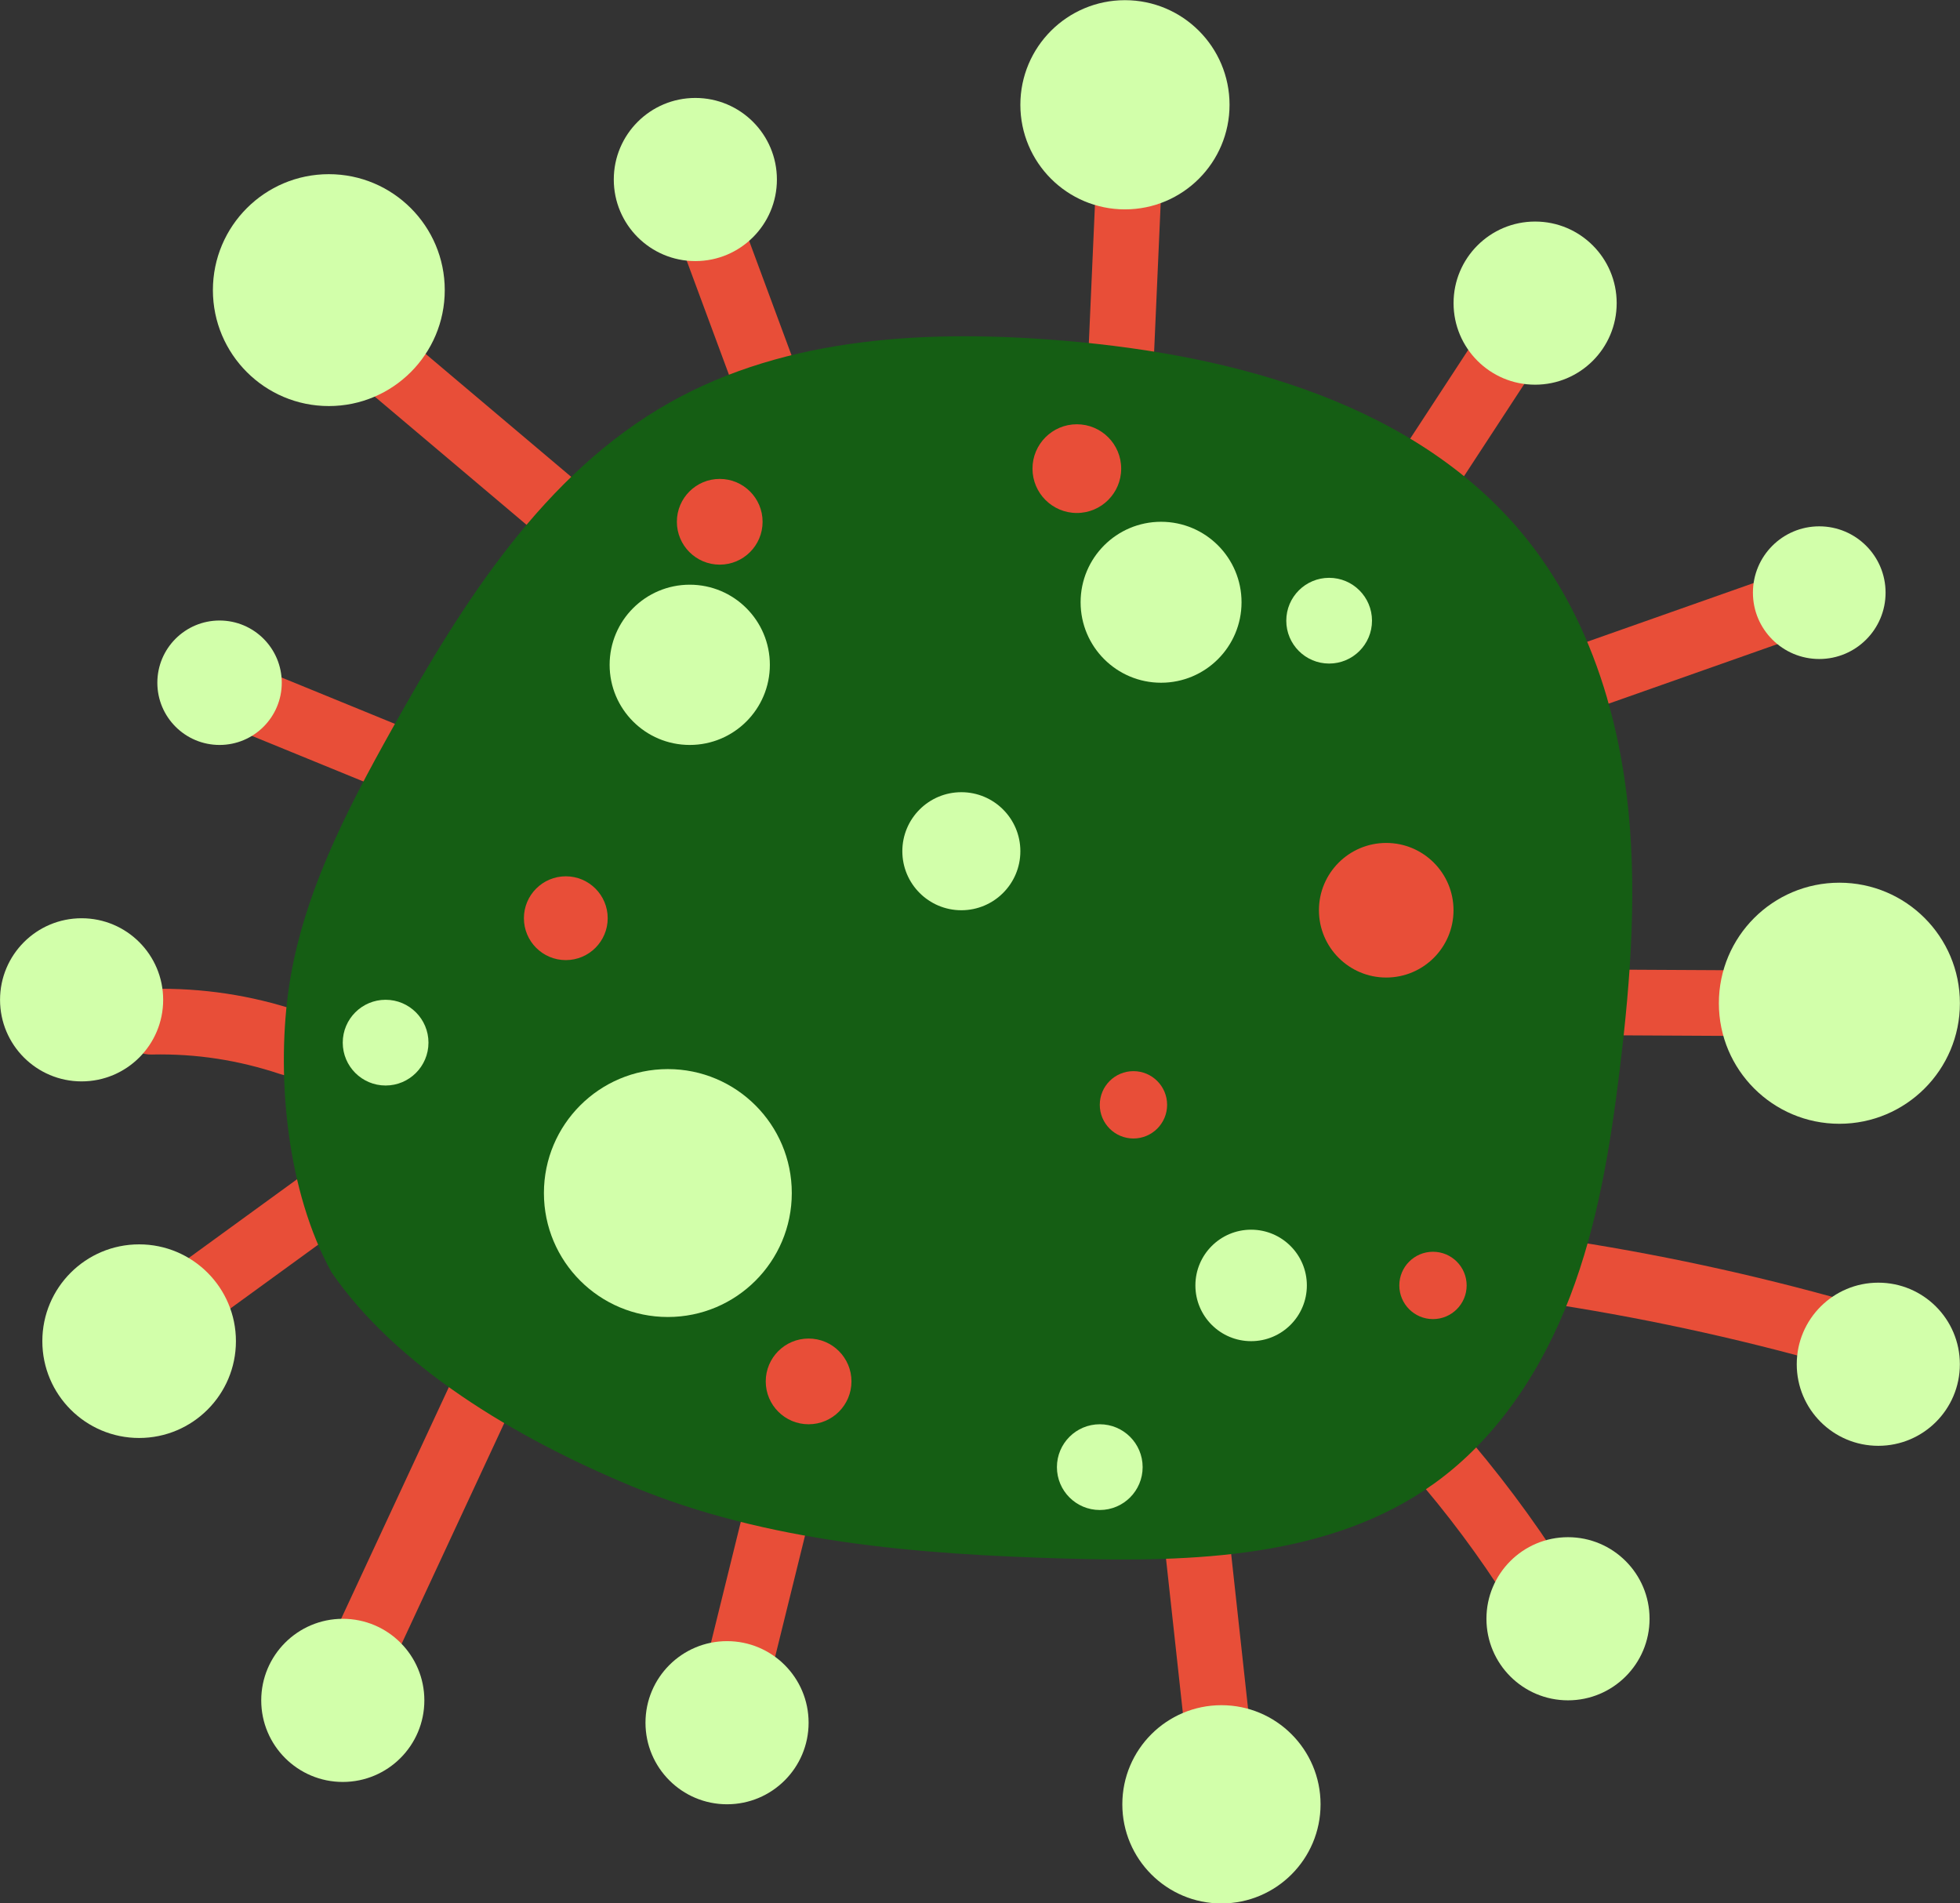 <?xml version="1.0" encoding="UTF-8" standalone="no"?><svg xmlns="http://www.w3.org/2000/svg" xmlns:xlink="http://www.w3.org/1999/xlink" data-name="Layer 1" fill="#000000" height="434.7" preserveAspectRatio="xMidYMid meet" version="1" viewBox="30.6 28.7 447.7 434.7" width="447.7" zoomAndPan="magnify"><rect x="30.6" y="28.7" width="447.7" height="434.7" fill="#333333" stroke="none"/><g id="change1_1"><path d="m112.08,115.8c13.06,11.03,26.12,22.06,39.18,33.09,7.33,6.19,17.99-4.37,10.61-10.61-13.06-11.03-26.12-22.06-39.18-33.09-7.33-6.19-17.99,4.37-10.61,10.61h0Z" fill="#e84e38"/></g><g id="change1_2"><path d="m186.14,84.68c4,10.8,8,21.6,12,32.39,3.33,8.97,17.83,5.09,14.46-3.99-4-10.8-8-21.6-12-32.39-3.33-8.97-17.83-5.09-14.46,3.99h0Z" fill="#e84e38"/></g><g id="change1_3"><path d="m280.92,70.64c-.58,13.05-1.15,26.1-1.73,39.14-.43,9.65,14.58,9.63,15,0,.58-13.05,1.15-26.1,1.73-39.14.43-9.65-14.58-9.63-15,0h0Z" fill="#e84e38"/></g><g id="change1_4"><path d="m363.92,139.12c6.06-9.26,12.11-18.53,18.17-27.79,5.3-8.1-7.69-15.63-12.95-7.57-6.06,9.26-12.11,18.53-18.17,27.79-5.3,8.1,7.69,15.63,12.95,7.57h0Z" fill="#e84e38"/></g><g id="change1_5"><path d="m394.38,190.7c15.19-5.36,30.38-10.71,45.57-16.07,9.04-3.19,5.15-17.69-3.99-14.46-15.19,5.36-30.38,10.71-45.57,16.07-9.04,3.19-5.15,17.69,3.99,14.46h0Z" fill="#e84e38"/></g><g id="change1_6"><path d="m398.94,265.15c11.29.06,22.59.12,33.88.18,9.65.05,9.67-14.95,0-15-11.29-.06-22.59-.12-33.88-.18-9.65-.05-9.67,14.95,0,15h0Z" fill="#e84e38"/></g><g id="change1_7"><path d="m381.93,326.02c22.64,3.36,45.01,8.17,67.03,14.4,9.3,2.63,13.28-11.83,3.99-14.46-22.02-6.23-44.39-11.04-67.03-14.4-4.03-.6-8.02,1.01-9.23,5.24-1.01,3.53,1.24,8.63,5.24,9.23h0Z" fill="#e84e38"/></g><g id="change1_8"><path d="m353.04,365.01c8.1,9.26,15.41,19.08,22.01,29.47,5.16,8.12,18.15.61,12.95-7.57-7.28-11.45-15.43-22.29-24.36-32.5-6.37-7.28-16.94,3.36-10.61,10.61h0Z" fill="#e84e38"/></g><g id="change1_9"><path d="m296.52,380.85c1.86,17.06,3.72,34.11,5.59,51.17.44,4.03,3.13,7.5,7.5,7.5,3.71,0,7.94-3.45,7.5-7.5-1.86-17.06-3.72-34.11-5.59-51.17-.44-4.03-3.13-7.5-7.5-7.5-3.71,0-7.94,3.45-7.5,7.5h0Z" fill="#e84e38"/></g><g id="change1_10"><path d="m206.45,411.97c3.08-12.47,6.15-24.94,9.23-37.41,2.31-9.37-12.15-13.37-14.46-3.99-3.08,12.47-6.15,24.94-9.23,37.41-2.31,9.37,12.15,13.37,14.46,3.99h0Z" fill="#e84e38"/></g><g id="change1_11"><path d="m120.31,408.49c9.05-19.45,18.09-38.91,27.14-58.36,4.04-8.7-8.88-16.33-12.95-7.57-9.05,19.45-18.09,38.91-27.14,58.36-4.04,8.7,8.88,16.33,12.95,7.57h0Z" fill="#e84e38"/></g><g id="change1_12"><path d="m75.82,332.93c10.31-7.5,20.63-14.99,30.94-22.49,3.3-2.4,4.84-6.49,2.69-10.26-1.85-3.25-6.99-5.07-10.26-2.69-10.31,7.5-20.63,14.99-30.94,22.49-3.3,2.4-4.84,6.49-2.69,10.26,1.85,3.25,6.99,5.07,10.26,2.69h0Z" fill="#e84e38"/></g><g id="change1_13"><path d="m65.39,269.54c10.08-.21,19.7,1.29,29.26,4.48,9.18,3.06,13.11-11.42,3.99-14.46-10.72-3.58-21.95-5.25-33.25-5.01-9.64.2-9.67,15.2,0,15h0Z" fill="#e84e38"/></g><g id="change1_14"><path d="m88.25,196.81c10.31,4.22,20.62,8.44,30.93,12.65,3.78,1.55,8.21-1.68,9.23-5.24,1.23-4.28-1.51-7.7-5.24-9.23-10.31-4.22-20.62-8.44-30.93-12.65-3.78-1.55-8.21,1.68-9.23,5.24-1.23,4.28,1.51,7.7,5.24,9.23h0Z" fill="#e84e38"/></g><g id="change2_1"><path d="m397.68,188.13c2.09,7.17,3.55,14.55,4.46,21.94,2.57,20.84.98,41.96-1.55,62.8-2.15,17.66-5.02,35.38-11.38,51.99s-16.48,32.18-30.9,42.58c-23.75,17.14-55.21,18.08-84.49,17.22-33.61-.98-67.88-3.63-98.94-16.53-27.02-11.23-53.86-27.48-68.58-48.89-10.19-18.52-12.44-44.22-9.91-63.57,2.83-21.64,13.15-41.5,23.8-60.54,16.12-28.84,34.61-58.28,63.4-74.5,26.92-15.17,59.41-16.7,90.2-14.1,39.37,3.32,81.22,14.65,105.8,45.59,8.42,10.61,14.3,22.97,18.1,36.01Z" fill="#155e14"/></g><g id="change3_1"><circle cx="188.15" cy="180.54" fill="#d2ffaa" r="18.3"/></g><g id="change3_2"><circle cx="295.81" cy="166.25" fill="#d2ffaa" r="18.38"/></g><g id="change3_3"><circle cx="183.15" cy="301.18" fill="#d2ffaa" r="28.31"/></g><g id="change3_4"><circle cx="316.38" cy="322.28" fill="#d2ffaa" r="12.73"/></g><g id="change3_5"><circle cx="334.2" cy="170.46" fill="#d2ffaa" r="9.79"/></g><g id="change3_6"><circle cx="281.81" cy="363.78" fill="#d2ffaa" r="9.79"/></g><g id="change3_7"><circle cx="250.19" cy="223.11" fill="#d2ffaa" r="13.48"/></g><g id="change3_8"><circle cx="118.68" cy="266.83" fill="#d2ffaa" r="9.79"/></g><g id="change1_15"><circle cx="347.24" cy="236.59" fill="#e84e38" r="15.37"/></g><g id="change1_16"><circle cx="215.3" cy="344.2" fill="#e84e38" r="9.79"/></g><g id="change1_17"><circle cx="195" cy="147.87" fill="#e84e38" r="9.79"/></g><g id="change1_18"><circle cx="289.5" cy="281.03" fill="#e84e38" r="7.69"/></g><g id="change1_19"><circle cx="276.57" cy="135.73" fill="#e84e38" r="10.13"/></g><g id="change1_20"><circle cx="159.84" cy="238.41" fill="#e84e38" r="9.57"/></g><g id="change1_21"><circle cx="357.92" cy="322.28" fill="#e84e38" r="7.69"/></g><g id="change3_9"><circle cx="80.75" cy="184.63" fill="#d2ffaa" r="14.21"/></g><g id="change3_10"><circle cx="189.43" cy="69.7" fill="#d2ffaa" r="18.63"/></g><g id="change3_11"><circle cx="105.71" cy="94.96" fill="#d2ffaa" r="26.48"/></g><g id="change3_12"><circle cx="49.24" cy="257.05" fill="#d2ffaa" r="18.63"/></g><g id="change3_13"><circle cx="62.38" cy="335.01" fill="#d2ffaa" r="22.11"/></g><g id="change3_14"><circle cx="108.9" cy="417.05" fill="#d2ffaa" r="18.63"/></g><g id="change3_15"><circle cx="196.67" cy="422.15" fill="#d2ffaa" r="18.63"/></g><g id="change3_16"><circle cx="309.6" cy="440.79" fill="#d2ffaa" r="22.64"/></g><g id="change3_17"><circle cx="388.76" cy="398.41" fill="#d2ffaa" r="18.63"/></g><g id="change3_18"><circle cx="459.64" cy="340.28" fill="#d2ffaa" r="18.63"/></g><g id="change3_19"><circle cx="450.75" cy="257.83" fill="#d2ffaa" r="27.53"/></g><g id="change3_20"><circle cx="446.15" cy="164.06" fill="#d2ffaa" r="15.15"/></g><g id="change3_21"><circle cx="381.25" cy="97.93" fill="#d2ffaa" r="18.63"/></g><g id="change3_22"><circle cx="287.56" cy="52.63" fill="#d2ffaa" r="23.89"/></g></svg>